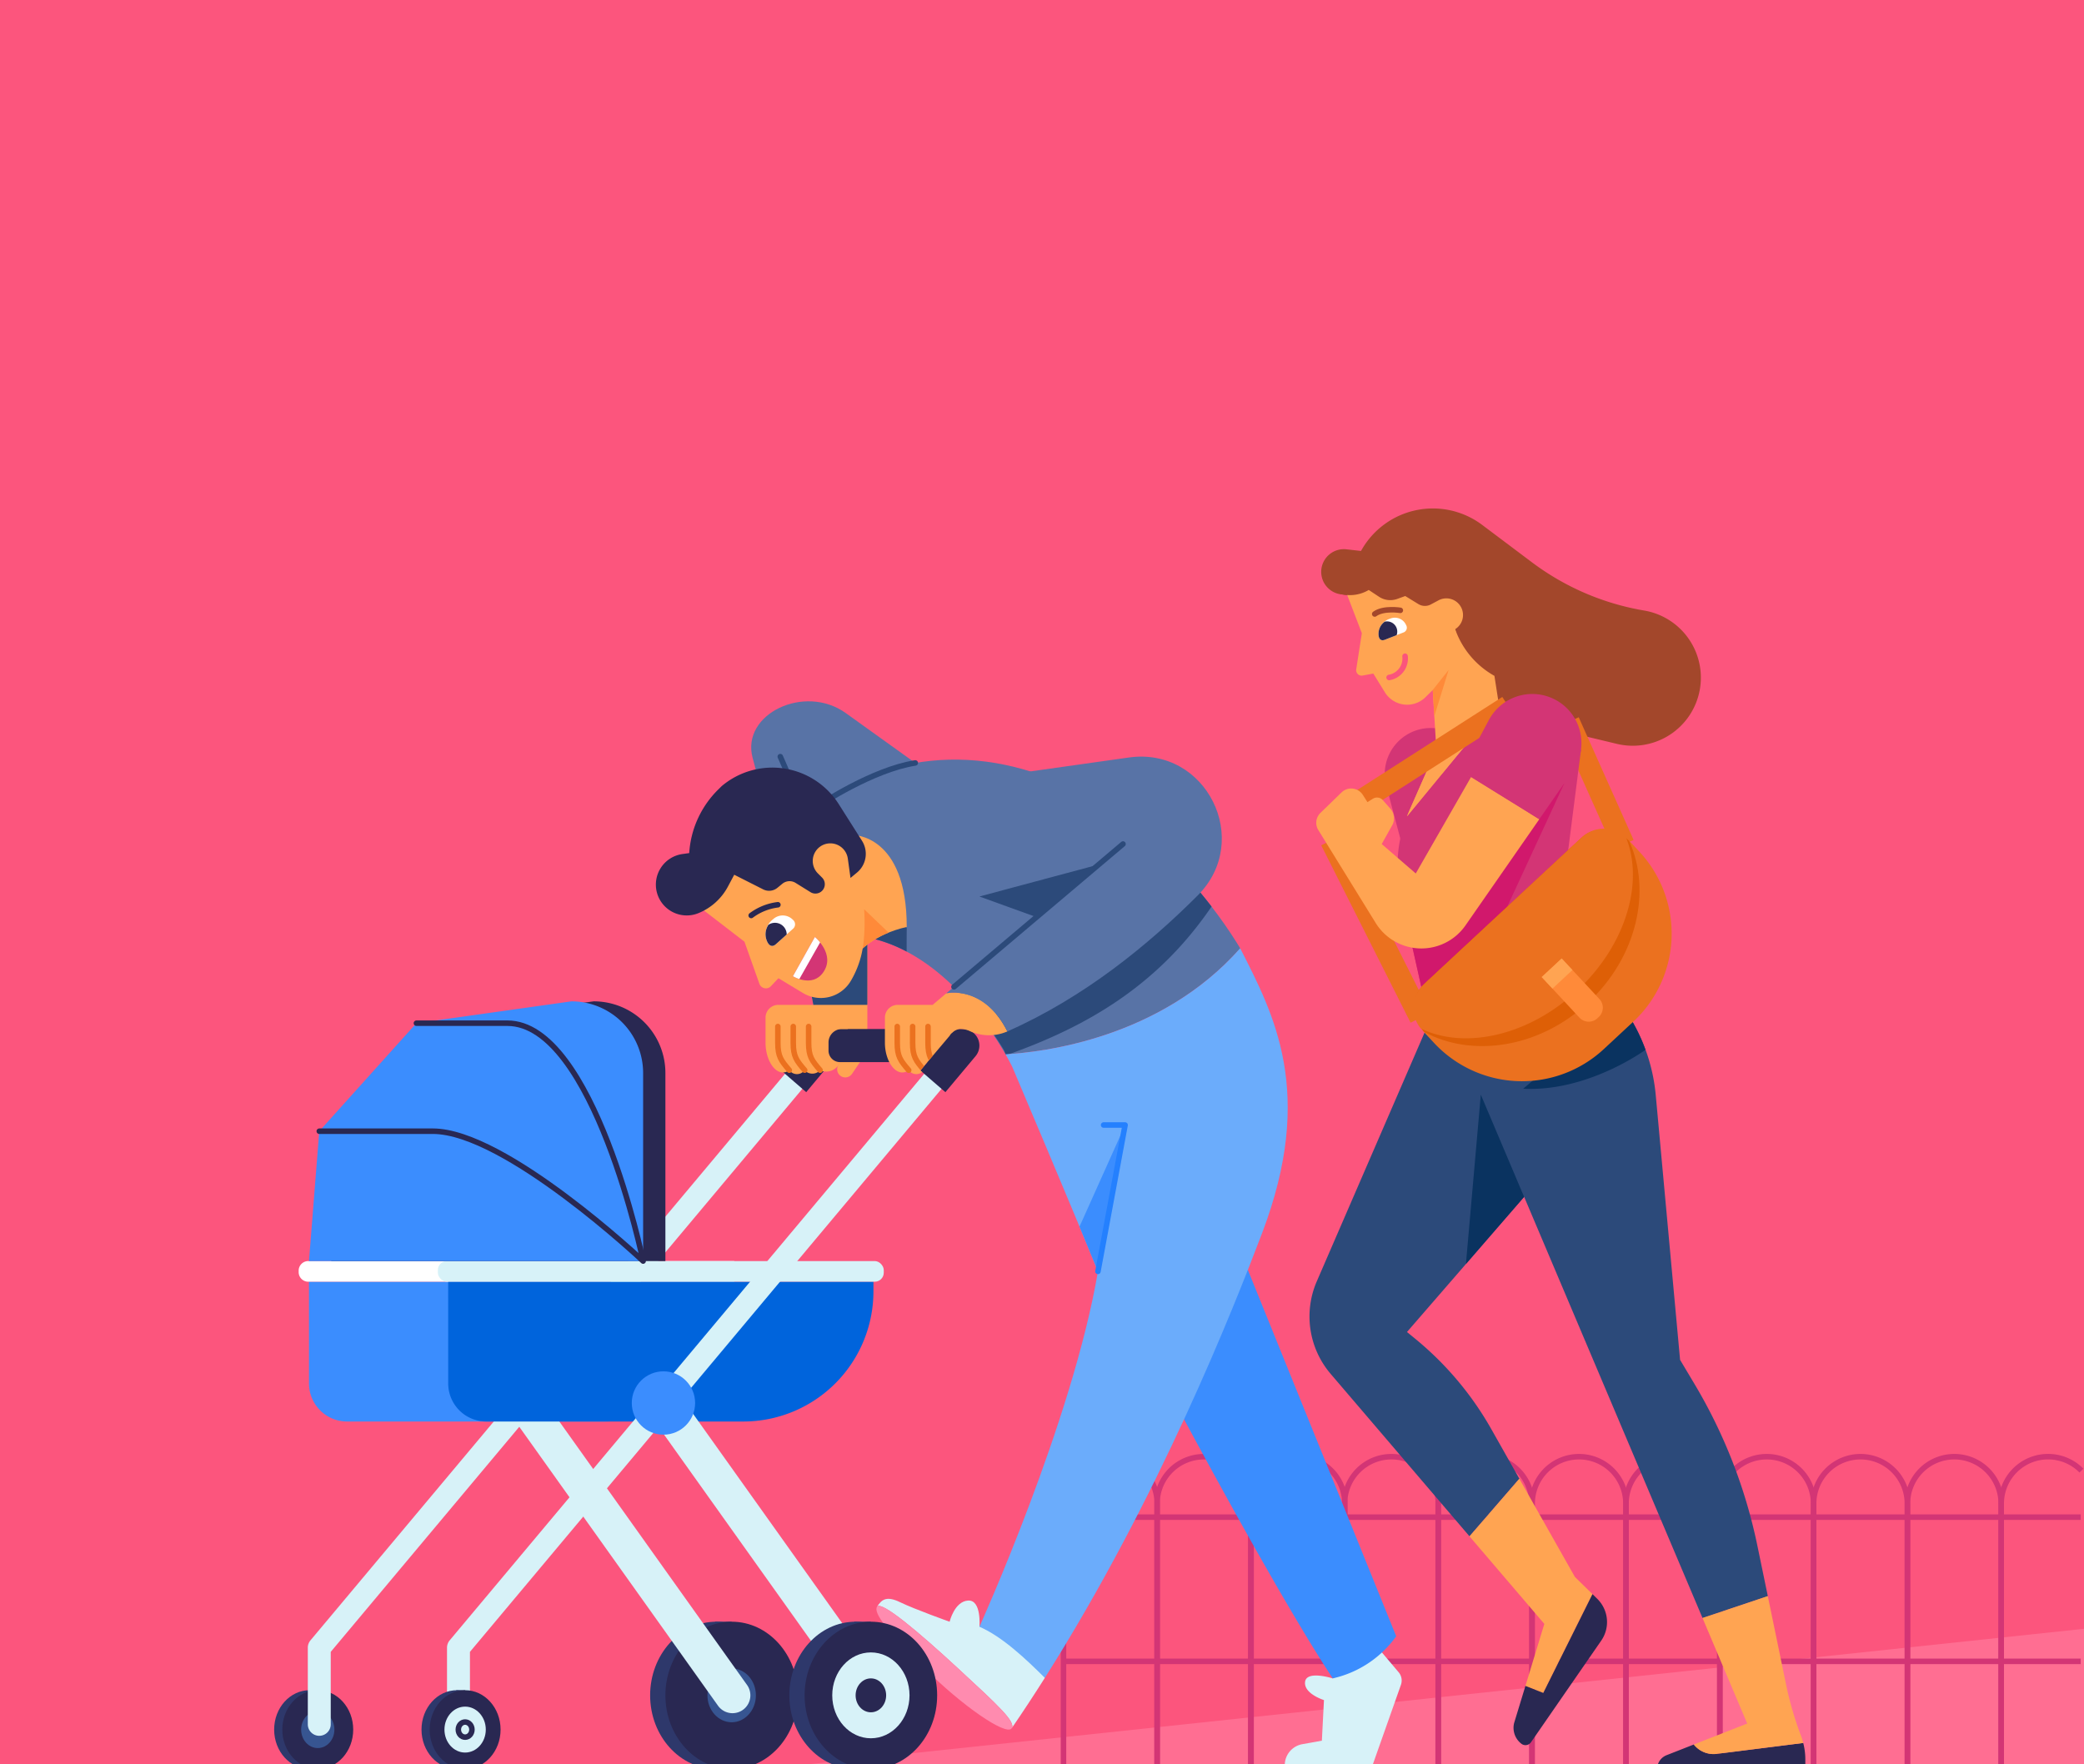 <svg xmlns="http://www.w3.org/2000/svg" xmlns:xlink="http://www.w3.org/1999/xlink" width="378" height="320" viewBox="0 0 378 320"><rect x="0" y="0" width="378" height="320" fill="#808080" stroke="none"/><defs><clipPath id="a"><rect width="401.953" height="330.486" transform="translate(0)" fill="#0077b3"/></clipPath><clipPath id="b"><path d="M150.9,309.381l6.344-7.522v-8.079H141.282v18.725l10.3-2.529Z" transform="translate(-141.282 -293.781)" fill="none"/></clipPath><clipPath id="c"><rect width="287.109" height="330.486" fill="#0077b3"/></clipPath><clipPath id="e"><rect width="378" height="320"/></clipPath></defs><g id="d" clip-path="url(#e)"><rect width="378" height="320" fill="#fff"/><g transform="translate(-6 -10.183)"><rect width="287.109" height="330.486" transform="translate(0.355)" fill="#0a3360"/><g transform="translate(-14 0)" clip-path="url(#a)"><g transform="translate(15.334 -148.107)"><rect width="429.708" height="478.971" fill="#fc557d"/><path d="M82.382,420.97l238.275-25.3v25.3Z" transform="translate(62.414 57.994)" fill="#ff6e92"/><path d="M291.595,371.007a8.479,8.479,0,0,0-6.05-2.528h0a8.5,8.5,0,0,0-8.5,8.5v47.971" transform="translate(90.606 54.009)" fill="none" stroke="#d33575" stroke-miterlimit="10" stroke-width="1"/><path d="M279.214,424.956V376.984a8.5,8.5,0,0,0-8.5-8.5h0a8.5,8.5,0,0,0-8.5,8.5v47.971" transform="translate(88.432 54.009)" fill="none" stroke="#d33575" stroke-miterlimit="10" stroke-width="1"/><path d="M264.372,424.956V376.984a8.5,8.5,0,0,0-8.5-8.5h0a8.5,8.5,0,0,0-8.5,8.5v47.971" transform="translate(86.256 54.009)" fill="none" stroke="#d33575" stroke-miterlimit="10" stroke-width="1"/><path d="M249.537,424.956V376.984a8.5,8.5,0,0,0-8.5-8.5h0a8.5,8.5,0,0,0-8.5,8.5v47.971" transform="translate(84.082 54.009)" fill="none" stroke="#d33575" stroke-miterlimit="10" stroke-width="1"/><path d="M234.694,424.956V376.984a8.5,8.5,0,0,0-8.5-8.5h0a8.5,8.5,0,0,0-8.5,8.5v47.971" transform="translate(81.906 54.009)" fill="none" stroke="#d33575" stroke-miterlimit="10" stroke-width="1"/><path d="M205.017,424.956V376.984a8.5,8.5,0,0,0-8.5-8.5h0a8.5,8.5,0,0,0-8.5,8.5v47.971" transform="translate(94.557 54.009)" fill="none" stroke="#d33575" stroke-miterlimit="10" stroke-width="1"/><g transform="translate(17)"><path d="M219.859,424.956V376.984a8.5,8.5,0,0,0-8.5-8.5h0a8.5,8.5,0,0,0-8.5,8.5v47.971" transform="translate(11.732 54.009)" fill="none" stroke="#d33575" stroke-miterlimit="10" stroke-width="1"/><path d="M175.339,424.956V376.984a8.5,8.5,0,0,0-8.5-8.5h0a8.5,8.5,0,0,0-8.5,8.5v47.971" transform="translate(73.207 54.009)" fill="none" stroke="#d33575" stroke-miterlimit="10" stroke-width="1"/><g transform="translate(-14)"><path d="M190.181,424.956V376.984a8.5,8.5,0,0,0-8.5-8.5h0a8.5,8.5,0,0,0-8.5,8.5v47.971" transform="translate(21.382 54.009)" fill="none" stroke="#d33575" stroke-miterlimit="10" stroke-width="1"/><path d="M160.5,424.956V376.984a8.5,8.5,0,0,0-8.5-8.5h0a8.5,8.5,0,0,0-8.5,8.5v47.971" transform="translate(68.032 54.009)" fill="none" stroke="#d33575" stroke-miterlimit="10" stroke-width="1"/></g></g><path d="M145.661,424.956V376.984a8.5,8.5,0,0,0-8.5-8.5h0a8.5,8.5,0,0,0-8.5,8.5v47.971" transform="translate(136.857 54.009)" fill="none" stroke="#d33575" stroke-miterlimit="10" stroke-width="1"/><line x2="184.582" transform="translate(197.489 433.46)" fill="none" stroke="#d33575" stroke-miterlimit="10" stroke-width="1"/><line x2="184.582" transform="translate(197.489 459.611)" fill="none" stroke="#d33575" stroke-miterlimit="10" stroke-width="1"/><path d="M224.451,398.954l3.515,4.155a2.332,2.332,0,0,1,.419,2.283l-5.394,15.273H207.314v-.7a3.868,3.868,0,0,1,3.185-3.806l3.543-.635.381-7.362s-3.681-1.142-3.427-3.3,5.019-.631,5.019-.631Z" transform="translate(30.386 58.475)" fill="#d7f2f8"/><path d="M202.486,335.951l28.292,69.87a19.339,19.339,0,0,1-11.513,7.638c-12.108-18.406-34.137-60.438-34.137-60.438Z" transform="translate(27.135 49.241)" fill="#3b8dfe"/><path d="M210.246,292.438c-.183-.3-.368-.6-.557-.9-5.684-9.1-14.05-18.217-22.765-24.014-18.878-12.556-37.825-11.57-52.219-2.065,0,0-9.213,21.742,7.621,24.936,13.344,2.532,22.235,15.851,25.349,21.266C174.308,311.292,195.733,308.834,210.246,292.438Z" transform="translate(19.375 37.846)" fill="#5873a6"/><path d="M157.015,263.29l-16.964-12.168c-7.475-5.361-19,.17-16.892,8.107l11.35,42.731Z" transform="translate(18.015 36.495)" fill="#5873a6"/><path d="M138.338,308.258l-.816,1.526a1.475,1.475,0,0,0,.629,2.008h0a1.475,1.475,0,0,0,1.891-.485l2.784-4.1V284.834l-12.076,2.021,2.269,11.94Z" transform="translate(19.164 41.749)" fill="#ffa452"/><ellipse cx="6.43" cy="7.144" rx="6.43" ry="7.144" transform="translate(54.392 464.844)" fill="#2e386b"/><rect width="1.617" height="14.286" transform="translate(60.686 464.847)" fill="#2e386b"/><ellipse cx="6.43" cy="7.144" rx="6.43" ry="7.144" transform="translate(55.873 464.844)" fill="#292852"/><ellipse cx="3.015" cy="3.35" rx="3.015" ry="3.35" transform="translate(59.289 468.639)" fill="#375591"/><ellipse cx="12.021" cy="13.356" rx="12.021" ry="13.356" transform="translate(122.589 452.42)" fill="#2e386b"/><rect width="3.024" height="26.708" transform="translate(134.355 452.425)" fill="#2e386b"/><ellipse cx="12.021" cy="13.356" rx="12.021" ry="13.356" transform="translate(125.357 452.42)" fill="#292852"/><ellipse cx="4.394" cy="4.882" rx="4.394" ry="4.882" transform="translate(132.984 460.894)" fill="#375591"/><path d="M53.524,340.8h77.134v1.746a23.615,23.615,0,0,1-23.615,23.615H60.429a6.905,6.905,0,0,1-6.9-6.905Z" transform="translate(7.184 49.952)" fill="#3b8dfe"/><path d="M53.635,337.539H130.9v3.743H53.635a1.743,1.743,0,0,1-1.743-1.743v-.258a1.743,1.743,0,0,1,1.743-1.743Z" transform="translate(6.945 49.474)" fill="#fff"/><path d="M54.844,428.905a2.081,2.081,0,0,1-2.081-2.081v-13.9a2.081,2.081,0,0,1,.486-1.336l91.484-109.214a2.081,2.081,0,1,1,3.19,2.672l-91,108.634v13.143a2.081,2.081,0,0,1-2.081,2.081Z" transform="translate(7.734 44.21)" fill="#d7f2f8"/><path d="M125.2,416.664a3.233,3.233,0,0,1-2.639-1.359L84.78,362.281a3.237,3.237,0,0,1,5.273-3.756l37.778,53.023a3.237,3.237,0,0,1-2.634,5.115Z" transform="translate(12.338 52.35)" fill="#d7f2f8"/><path d="M75.546,340.8H152.68v1.746a23.615,23.615,0,0,1-23.615,23.615H82.451a6.905,6.905,0,0,1-6.9-6.905Z" transform="translate(10.412 49.952)" fill="#0064dc"/><rect width="80.878" height="3.743" rx="1.633" transform="translate(84.087 387.012)" fill="#d7f2f8"/><path d="M76.866,428.905a2.081,2.081,0,0,1-2.081-2.081v-13.9a2.081,2.081,0,0,1,.486-1.336l91.484-109.214a2.081,2.081,0,0,1,3.19,2.672l-91,108.634v13.143a2.081,2.081,0,0,1-2.081,2.081Z" transform="translate(10.961 44.21)" fill="#d7f2f8"/><path d="M147.219,416.664a3.233,3.233,0,0,1-2.639-1.359L106.8,362.281a3.237,3.237,0,0,1,5.273-3.756l37.778,53.023a3.237,3.237,0,0,1-2.634,5.115Z" transform="translate(15.566 52.35)" fill="#d7f2f8"/><ellipse cx="6.43" cy="7.144" rx="6.43" ry="7.144" transform="translate(81.119 464.844)" fill="#2e386b"/><rect width="1.617" height="14.286" transform="translate(87.413 464.847)" fill="#2e386b"/><ellipse cx="6.43" cy="7.144" rx="6.43" ry="7.144" transform="translate(82.601 464.844)" fill="#292852"/><ellipse cx="3.749" cy="4.165" rx="3.749" ry="4.165" transform="translate(85.282 467.823)" fill="#d7f2f8"/><ellipse cx="1.236" cy="1.373" rx="1.236" ry="1.373" transform="translate(87.795 470.616)" fill="none" stroke="#292852" stroke-miterlimit="10" stroke-width="1"/><circle cx="5.745" cy="5.745" r="5.745" transform="translate(119.259 407.009)" fill="#3b8dfe"/><path d="M117.08,343.56V309.452a13,13,0,0,0-13-13h0l-27.924,3.771L58.341,320.007,56.473,343.56Z" transform="translate(8.277 43.452)" fill="#292852"/><path d="M113.556,343.56V309.452a13,13,0,0,0-13-13h0l-28.125,3.964-17.617,19.59L52.948,343.56Z" transform="translate(7.761 43.452)" fill="#3b8dfe"/><path d="M72.195,299.911H88.7c15.684,0,24.619,43.143,24.619,43.143S88.32,319.5,75.178,319.5h-20.6" transform="translate(8 43.958)" fill="none" stroke="#292852" stroke-linecap="round" stroke-linejoin="round" stroke-width="1"/><path d="M131.48,311.67c-.916-.791-2.067-1.788-3.148-2.726l-.687-.6,5.4-6.45a2.994,2.994,0,0,1,2.213-1.065l.021,0,.1,0h25.322l.051.008a3,3,0,0,1,2.149,4.923l-5.465,6.525-.711-.613c-.916-.791-2.067-1.788-3.149-2.726l-.687-.6,1.265-1.51H136.752l-4.561,5.445Z" transform="translate(18.709 44.093)" fill="#292852"/><path d="M161.773,302.115a2.062,2.062,0,0,0-1.268-.476c-.015,0-.029-.005-.045-.005H135.219c-.016,0-.029,0-.044,0a2.067,2.067,0,0,0-1.582.735l-4.819,5.753c1.081.938,2.231,1.935,3.147,2.724l4.235-5.056h19.821l-1.953,2.332c1.081.938,2.231,1.935,3.147,2.725l4.863-5.805a2.081,2.081,0,0,0-.259-2.931Z" transform="translate(18.874 44.211)" fill="#292852"/><path d="M133.836,297.011h-6.343a2.319,2.319,0,0,0-2.319,2.319v4.53c0,3.614,2.246,6.53,4.316,5a1.7,1.7,0,0,0,2.759.011,1.926,1.926,0,0,0,2.821,0,2.691,2.691,0,0,0,3.617-1.475h0a2.089,2.089,0,0,1-2.089-2.089v-1.477a2.446,2.446,0,0,1,2.446-2.446h1.084Z" transform="translate(18.347 43.533)" fill="#ffa452"/><path d="M129.2,308.358c-1.5-1.746-2.078-2.488-2.078-4.973v-2.949" transform="translate(18.633 44.035)" fill="none" stroke="#eb711f" stroke-linecap="round" stroke-linejoin="round" stroke-width="1"/><path d="M131.637,308.358c-1.5-1.746-2.078-2.488-2.078-4.973v-2.949" transform="translate(18.99 44.035)" fill="none" stroke="#eb711f" stroke-linecap="round" stroke-linejoin="round" stroke-width="1"/><path d="M134.07,308.358c-1.5-1.746-2.078-2.488-2.078-4.973v-2.949" transform="translate(19.346 44.035)" fill="none" stroke="#eb711f" stroke-linecap="round" stroke-linejoin="round" stroke-width="1"/><g transform="translate(161.99 336.841)" clip-path="url(#b)"><path d="M152.72,297.011h-6.343a2.319,2.319,0,0,0-2.319,2.319v4.53c0,3.614,2.246,6.53,4.315,5a1.7,1.7,0,0,0,2.759.011,1.926,1.926,0,0,0,2.821,0,2.691,2.691,0,0,0,3.617-1.475h0a2.089,2.089,0,0,1-2.089-2.089v-1.477a2.446,2.446,0,0,1,2.446-2.446h1.084Z" transform="translate(-140.875 -293.308)" fill="#ffa452"/><path d="M148.087,308.358c-1.5-1.746-2.078-2.488-2.078-4.973v-2.949" transform="translate(-140.589 -292.806)" fill="none" stroke="#eb711f" stroke-linecap="round" stroke-linejoin="round" stroke-width="1"/><path d="M150.521,308.358c-1.5-1.746-2.078-2.488-2.078-4.973v-2.949" transform="translate(-140.232 -292.806)" fill="none" stroke="#eb711f" stroke-linecap="round" stroke-linejoin="round" stroke-width="1"/><path d="M152.954,308.358c-1.5-1.746-2.078-2.488-2.078-4.973v-2.949" transform="translate(-139.876 -292.806)" fill="none" stroke="#eb711f" stroke-linecap="round" stroke-linejoin="round" stroke-width="1"/></g><path d="M143.4,284.834l-12.076,2.021L133.6,298.8H143.4Z" transform="translate(18.588 41.749)" fill="#2c4a7a"/><path d="M201,282.086c-1.287-1.67-2.647-3.312-4.067-4.9l-37.137,25.844a42.247,42.247,0,0,1,3.591,5.183l.342.836C178.549,303.845,191.316,296.3,201,282.086Z" transform="translate(23.421 40.627)" fill="#2c4a7a"/><path d="M159.587,281.351l18.977,6.863,10.969-14.021-4.687-4.432Z" transform="translate(22.73 39.539)" fill="#2c4a7a"/><path d="M154.084,295.2h0l-2.471,2.089,3.413,5.161a2.755,2.755,0,0,1,1.484-.785,4.145,4.145,0,0,1,1.823.377,8.384,8.384,0,0,0,6.831.065C160.877,293.585,154.084,295.2,154.084,295.2Z" transform="translate(22.222 43.251)" fill="#ffa452"/><path d="M186.9,257.9l-30.284,4.275,3.16,20.936,21.622-5.794-27.634,23.36h0s6.793-1.62,11.08,6.906c14.058-6.22,25.651-15.795,34.523-24.66C209.386,272.916,200.922,255.921,186.9,257.9Z" transform="translate(22.538 37.778)" fill="#5873a6"/><path d="M144.469,281.176l-7.668,3.581,2.282,1.568a16.306,16.306,0,0,0,2.567.7,26.434,26.434,0,0,1,7.414,2.64c0-1.238,0-2.715.018-4.295Z" transform="translate(20.051 41.212)" fill="#2c4a7a"/><path d="M151.068,258.741c-7.756,1.215-17.263,7.553-17.263,7.553" transform="translate(19.612 37.924)" fill="none" stroke="#2c4a7a" stroke-linecap="round" stroke-linejoin="round" stroke-width="1"/><line x2="2.293" y2="5.254" transform="translate(146.196 295.519)" stroke-width="1" stroke="#2c4a7a" stroke-linecap="round" stroke-linejoin="round" fill="none"/><path d="M180.508,346.662c-4.62,27.233-21.5,64.454-21.5,64.454.82,2.908,8.43,8.416,11.866,9.268,20.814-32.9,34.251-67.121,39.4-80.646,9.746-25.584,2.093-39.766-3.966-51.676-14.513,16.4-35.937,18.854-42.571,19.22.814,1.417,1.235,2.294,1.235,2.294S175.865,335.217,180.508,346.662Z" transform="translate(23.306 42.222)" fill="#6bacfb"/><path d="M161.383,396.033s.419-4.9-2.055-4.754-3.355,3.841-3.355,3.841-6.361-2.266-8.975-3.538-3.392-.353-4.17.777c.857-.992,7.534,4.621,14.68,11.229s10.6,9.749,9.7,10.891q3.12-4.553,6.039-9.179C169.9,401.97,165.5,397.786,161.383,396.033Z" transform="translate(20.934 57.305)" fill="#d7f2f8"/><path d="M157.525,403.426c-7.146-6.608-13.824-12.221-14.68-11.229-.777,1.131,1.837,4.452,8.622,11.229s14.7,12.221,15.76,10.891C168.128,413.175,164.671,410.034,157.525,403.426Z" transform="translate(20.918 57.468)" fill="#ff8baf"/><ellipse cx="12.021" cy="13.356" rx="12.021" ry="13.356" transform="translate(147.838 452.42)" fill="#2e386b"/><rect width="3.024" height="26.708" transform="translate(159.604 452.425)" fill="#2e386b"/><ellipse cx="12.021" cy="13.356" rx="12.021" ry="13.356" transform="translate(150.607 452.42)" fill="#292852"/><ellipse cx="7.008" cy="7.787" rx="7.008" ry="7.787" transform="translate(155.62 457.99)" fill="#d7f2f8"/><ellipse cx="2.769" cy="3.076" rx="2.769" ry="3.076" transform="translate(159.859 462.7)" fill="#292852"/><path d="M183.689,316.017l-8.269,18.425,3.343,8.122Z" transform="translate(25.051 46.319)" fill="#3b8dfe"/><path d="M178.336,342.565l4.926-26.548h-3.9" transform="translate(25.478 46.319)" fill="none" stroke="#2480fe" stroke-linecap="round" stroke-linejoin="round" stroke-width="1"/><path d="M139.855,270.138s9.824-.212,9.824,16.679c-6.007,1.342-8.693,4.594-8.693,4.594l-8.257-15.763Z" transform="translate(19.454 39.595)" fill="#ffa452"/><path d="M114.244,282.952l8.709,6.705,2.708,7.632a1.251,1.251,0,0,0,2.087.442l1.37-1.446,4.42,2.666a6.309,6.309,0,0,0,8.8-2.346,17.183,17.183,0,0,0,2.27-9.569c-.694-8.246-2.428-8.94-2.428-8.94l1.349-3.314-3.7-5.78H130.12l-10.481,4.162Z" transform="translate(16.745 39.428)" fill="#ffa452"/><path d="M145.21,272.747l-4.216-6.647a14.257,14.257,0,0,0-21.219-3.272l-.635.624a17.731,17.731,0,0,0-5.265,11.531h0l-1.233.173a5.6,5.6,0,0,0-4.649,6.905h0a5.6,5.6,0,0,0,7.51,3.832h0a10.558,10.558,0,0,0,5.388-4.829l1.148-2.152,5.251,2.654a2.375,2.375,0,0,0,2.579-.284l.893-.733a2.07,2.07,0,0,1,2.408-.158l2.7,1.678a1.7,1.7,0,0,0,2.194-.342h0a1.7,1.7,0,0,0-.093-2.3l-.757-.757a3.2,3.2,0,0,1,.489-4.919h0a3.2,3.2,0,0,1,4.936,2.222l.488,3.523,1.184-.985a4.417,4.417,0,0,0,.9-5.761Z" transform="translate(15.804 38.032)" fill="#292852"/><path d="M127.05,288.075c-.715.643-1.38.271-1.742-.9a3.4,3.4,0,0,1,1.211-3.6,2.565,2.565,0,0,1,3.609.071,1.059,1.059,0,0,1-.008,1.663Z" transform="translate(18.349 41.461)" fill="#fff"/><path d="M125.7,284.384a3.121,3.121,0,0,0-.389,2.626c.362,1.167,1.027,1.539,1.742.9l1.96-1.762a2.131,2.131,0,0,0-3.314-1.76Z" transform="translate(18.347 41.63)" fill="#292852"/><path d="M122.906,283.119a10.135,10.135,0,0,1,4.839-1.943" transform="translate(18.015 41.212)" fill="none" stroke="#292852" stroke-linecap="round" stroke-linejoin="round" stroke-width="1"/><path d="M129.507,293.392l3.986-7.114s3.811,3.149,1.493,6.43C132.995,295.525,129.507,293.392,129.507,293.392Z" transform="translate(18.982 41.96)" fill="#d33575"/><path d="M134.434,287.264,130.67,293.9a6.012,6.012,0,0,1-1.163-.511l3.986-7.114a7.4,7.4,0,0,1,.941.987Z" transform="translate(18.982 41.96)" fill="#fff"/><path d="M145.24,286.122l-4.439-4.24a34.065,34.065,0,0,1-.239,7.086h0a16.278,16.278,0,0,1,4.677-2.842Z" transform="translate(20.602 41.316)" fill="#ff8a39"/><line x1="30.662" y2="25.908" transform="translate(177.697 311.371)" stroke-width="1" stroke="#2c4a7a" stroke-linecap="round" stroke-linejoin="round" fill="none"/><path d="M127.507,257.742" transform="translate(18.689 37.778)" fill="none" stroke="#2c4a7a" stroke-linecap="round" stroke-linejoin="round" stroke-width="1"/><path d="M244.2,373.743a58.25,58.25,0,0,0-13.8-16.387l-1.493-1.222,31.569-36.419L233.56,298.45l-21.014,48.5a16.026,16.026,0,0,0,2.523,16.784l25.178,29.455,9.042-10.445Z" transform="translate(30.96 43.744)" fill="#2c4a7a"/><path d="M259.421,392.9l-3.194-3.127-10.07-17.8-9.043,10.445,13.573,15.878-3.432,11.258,3.239,1.27Z" transform="translate(34.093 54.52)" fill="#ffa452"/><path d="M244.925,417.36a1.222,1.222,0,0,0,1.75-.275l12.74-18.434a5.908,5.908,0,0,0-.728-7.581l-.863-.845L248.9,408.147l-3.24-1.27-2.056,6.744a3.642,3.642,0,0,0,1.324,3.739Z" transform="translate(35.69 57.196)" fill="#292852"/><path d="M272.875,414.045h0l-4.942,1.939a2.7,2.7,0,0,0-1.712,2.511H293.1V416.72a11.831,11.831,0,0,0-.382-2.951l-15.685,1.978a4.578,4.578,0,0,1-4.163-1.7Z" transform="translate(39.02 60.647)" fill="#292852"/><path d="M288.831,395.5a94.519,94.519,0,0,0-11.388-29.288l-2.627-4.4L270.4,313.787a32.689,32.689,0,0,0-4.331-13.5l-3.58-6.124-26.511,13.175,42.911,101.3,11.841-3.969Z" transform="translate(34.587 43.116)" fill="#2c4a7a"/><path d="M272.025,417.449h0a4.577,4.577,0,0,0,4.163,1.7l15.685-1.978a12.037,12.037,0,0,0-.356-1.163,61.665,61.665,0,0,1-2.632-8.815l-3.442-16.656L273.6,394.508l8.109,19.142Z" transform="translate(39.871 57.242)" fill="#ffa452"/><path d="M234.967,253.338l-3.2-.115A8.341,8.341,0,0,0,223.41,263.7l5.755,21.641Z" transform="translate(32.704 37.115)" fill="#d33575"/><path d="M217.8,234.191l-1.067-.12a4.114,4.114,0,0,1-3.61-4.694h0a4.114,4.114,0,0,1,4.535-3.481l2.64.3h0a14.881,14.881,0,0,1,21.978-4.726l9.019,6.776A46.921,46.921,0,0,0,271.653,237h0a12.348,12.348,0,0,1,9.922,15.162h0a12.347,12.347,0,0,1-14.857,9.021l-23.477-5.623Z" transform="translate(31.231 32.024)" fill="#a3472b"/><path d="M216.414,230.683l3.545,9.248-1.019,6.557a.99.99,0,0,0,1.159,1.125l1.94-.361,2.1,3.4a4.745,4.745,0,0,0,7.379.873l4.223-4.191a5.332,5.332,0,0,0,1.566-4.1l-.241-3.99,5.164-2.775-2.543-6.782-14.026-3.16Z" transform="translate(31.72 33.202)" fill="#ffa452"/><line x1="9.951" y1="22.248" transform="translate(289.195 289.198)" fill="none" stroke="#eb711f" stroke-miterlimit="10" stroke-width="4"/><path d="M223.294,239.763c-.779.3-1.206-.2-1.143-1.262a2.954,2.954,0,0,1,2.085-2.557,2.23,2.23,0,0,1,2.915,1.162.921.921,0,0,1-.515,1.35Z" transform="translate(32.56 34.557)" fill="#fff"/><path d="M223.271,236.4a2.713,2.713,0,0,0-1.12,2.018c-.062,1.06.365,1.566,1.143,1.262l2.134-.834a1.852,1.852,0,0,0-2.157-2.446Z" transform="translate(32.56 34.642)" fill="#292852"/><path d="M237.588,240.988l-.363-1.583a3.02,3.02,0,0,0,1.063-4h0a3.02,3.02,0,0,0-4.079-1.231l-1.4.749a2.268,2.268,0,0,1-2.253-.068l-2.38-1.46-1.471.529a3.7,3.7,0,0,1-3.294-.4l-1.858-1.23a6.656,6.656,0,0,1-3.9.919,3.726,3.726,0,0,1-3.56-2.711l12.9-5.376,14.32,3.584,2.543,8.786-4.509,3.487Z" transform="translate(31.379 32.998)" fill="#a3472b"/><path d="M221.542,235.279c1.6-1.172,4.649-.664,4.649-.664" transform="translate(32.472 34.372)" fill="none" stroke="#a3472b" stroke-linecap="round" stroke-linejoin="round" stroke-width="1"/><path d="M223.819,245.716a3.494,3.494,0,0,0,2.892-3.857" transform="translate(32.806 35.45)" fill="none" stroke="#fb547c" stroke-linecap="round" stroke-linejoin="round" stroke-width="1"/><path d="M230.722,248.761l.652,10.781,8.294,1.3,3.056-9.416-.814-5.228a15.648,15.648,0,0,1-7.123-8.474C232.789,232.11,230.722,248.761,230.722,248.761Z" transform="translate(33.817 34.674)" fill="#ffa452"/><path d="M244.907,248.993l-1.977,1.357-16.063,19.507a24.258,24.258,0,0,0-1.134,14.274l3.967,17.706,24.893-14.008,3.842-30.067Z" transform="translate(33 36.495)" fill="#d33575"/><path d="M231.972,257.547l-4.989,11.33c-.118.267-.229.536-.336.806l16.063-19.507Z" transform="translate(33.22 36.669)" fill="#ffa452"/><path d="M231.972,257.547l-4.989,11.33c-.118.267-.229.536-.336.806l16.063-19.507Z" transform="translate(33.22 36.669)" fill="#ffa452"/><path d="M231.3,247.665l2.877-3.625-2.59,8.369Z" transform="translate(33.241 35.769)" fill="#ff8a39"/><line x1="16.211" y1="32.178" transform="translate(246.096 310.704)" fill="none" stroke="#eb711f" stroke-miterlimit="10" stroke-width="4"/><line x1="27.44" y2="17.599" transform="translate(250.799 286.38)" fill="none" stroke="#eb711f" stroke-miterlimit="10" stroke-width="4"/><path d="M226.618,284.2l3.527,15.742,11.006-6.194,14.716-31.817-21.8,19.669Z" transform="translate(32.555 38.392)" fill="#d1186c"/><path d="M240.378,261.1,230.343,278.6l-6.175-5.338,1.887-3.373a2.655,2.655,0,0,0-.326-3.053l-1.347-1.527a1.417,1.417,0,0,0-1.809-.267l-.993.616-.845-1.321a2.5,2.5,0,0,0-3.841-.447l-3.843,3.726a2.5,2.5,0,0,0-.387,3.1l10.409,16.859a9.743,9.743,0,0,0,16.29.443l13.391-19.261-14.1-8.724Z" transform="translate(31.116 38.113)" fill="#ffa452"/><path d="M252.7,249.108a8.92,8.92,0,0,0-12.46,3.44l-4.959,9.272h0l14.1,8.724,6.047-8.7a8.92,8.92,0,0,0-2.73-12.739Z" transform="translate(34.485 36.325)" fill="#d33575"/><path d="M267.214,305.166a32.677,32.677,0,0,0-2.477-5.29l-1.7-2.908-18.006,15.255C256.7,312.837,267.095,305.253,267.214,305.166Z" transform="translate(35.915 43.527)" fill="#0a3360"/><path d="M6.906,0h37.08a6.906,6.906,0,0,1,6.906,6.906V9.029a21.8,21.8,0,0,1-21.8,21.8H21.8A21.8,21.8,0,0,1,0,9.028V6.906A6.906,6.906,0,0,1,6.906,0Z" transform="translate(258.621 340.828) rotate(-42.925)" fill="#eb711f"/><path d="M266.769,271.325c-2.539-2.44-6.292-2.751-8.567-.634l-28.682,26.676c-2.276,2.117-2.237,5.882.012,8.591,8.788,4.776,20.964,2.928,29.8-5.292S270.9,280.435,266.769,271.325Z" transform="translate(33.393 39.469)" fill="#de5f06"/><path d="M266.233,270.745a5.857,5.857,0,0,0-8.009-.034l-28.682,26.676a5.857,5.857,0,0,0-.546,7.991c7.948,3.873,19.51,1.364,28.348-6.857S269.521,278.952,266.233,270.745Z" transform="translate(33.371 39.449)" fill="#eb711f"/><path d="M0,0H4.951V10.048a2.305,2.305,0,0,1-2.305,2.305H2.305A2.305,2.305,0,0,1,0,10.048Z" transform="translate(284.302 335.501) rotate(-42.925)" fill="#ff8a39"/><rect width="4.951" height="2.862" transform="translate(284.302 335.501) rotate(-42.925)" fill="#ffa452"/><path d="M247.1,329.751l-7.853-18.537-2.7,30.712Z" transform="translate(34.011 45.615)" fill="#0a3360"/></g></g></g></g></svg>